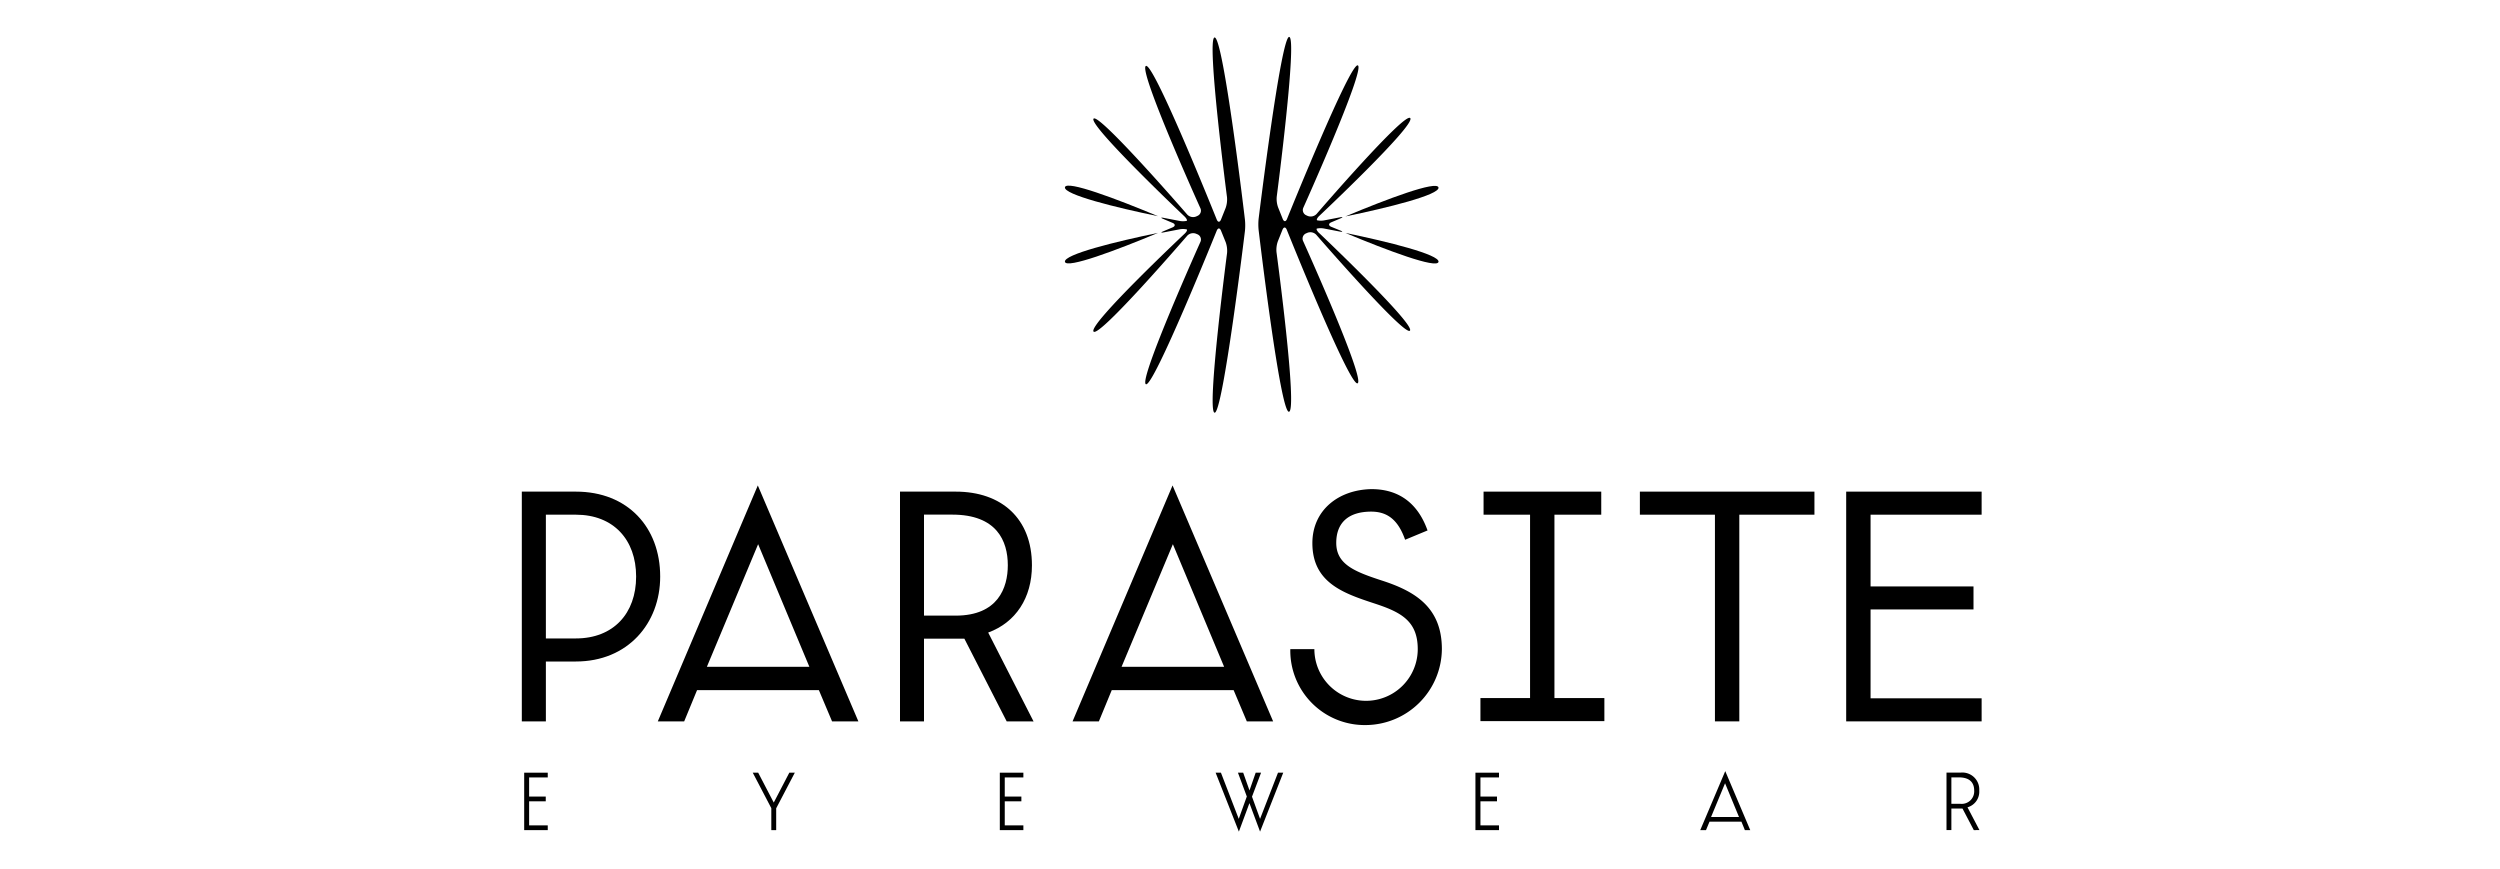 <svg id="Calque_1" data-name="Calque 1" xmlns="http://www.w3.org/2000/svg" viewBox="0 0 400 139"><title>logo-parasite</title><path d="M92.14,102.15c6,0,9.64-4,9.64-9.9s-3.63-9.9-9.64-9.9h-4.8v19.8Zm0-23.49c8.29,0,13.49,5.71,13.49,13.59,0,7.51-5.2,13.59-13.49,13.59h-4.8v9.58H83.49V78.66Z"/><path d="M113.1,106.69H129.5l-8.2-19.62Zm-7.85,8.73,16-37.75,16.09,37.75h-4.21l-2.11-5H111.53l-2.06,5Z"/><path d="M152.91,98.5c6.77,0,8.34-4.46,8.34-8.06,0-3.91-1.79-8.1-8.88-8.1h-4.53V98.5Zm8.16,16.92-6.77-13.23h-6.46v13.23H144V78.66h8.92c7.35,0,12.19,4.32,12.19,11.79,0,5.22-2.6,9.14-7,10.76l7.26,14.22Z"/><path d="M179.45,106.69h16.41l-8.2-19.62Zm-7.84,8.73,16-37.75,16.09,37.75h-4.21l-2.11-5H177.88l-2.06,5Z"/><path d="M228.41,84.87l-3.59,1.49c-1.08-3.06-2.73-4.5-5.42-4.5-3.68,0-5.6,1.8-5.6,5,0,3.42,2.91,4.59,7.22,6,5.33,1.71,9.68,4.27,9.68,11a12.26,12.26,0,0,1-12.15,12.15,11.91,11.91,0,0,1-12.1-12.15h3.85a8.27,8.27,0,1,0,16.54,0c0-4.54-2.73-5.94-7-7.33-4.93-1.62-9.86-3.33-9.86-9.63,0-5.26,4.17-8.55,9.46-8.64,4.71,0,7.58,2.61,9,6.71"/><polygon points="244.81 111.69 244.81 82.35 237.37 82.35 237.37 78.66 256.2 78.66 256.2 82.35 248.71 82.35 248.71 111.69 256.7 111.69 256.7 115.38 236.87 115.38 236.87 111.69 244.81 111.69"/><polygon points="290.31 82.35 278.29 82.35 278.29 115.42 274.39 115.42 274.39 82.35 262.38 82.35 262.38 78.66 290.31 78.66 290.31 82.35"/><polygon points="315.76 93.83 315.76 97.51 299.29 97.51 299.29 111.73 317.06 111.73 317.06 115.42 295.39 115.42 295.39 78.66 317.06 78.66 317.06 82.35 299.29 82.35 299.29 93.83 315.76 93.83"/><polygon points="87.32 127.45 87.32 128.21 84.66 128.21 84.66 132.06 87.64 132.06 87.64 132.82 83.87 132.82 83.87 123.63 87.64 123.63 87.64 124.39 84.66 124.39 84.66 127.45 87.32 127.45"/><polygon points="124.19 129.33 124.19 132.82 123.41 132.82 123.41 129.31 120.44 123.63 121.31 123.63 123.8 128.41 126.29 123.63 127.17 123.63 124.19 129.33"/><polygon points="163.42 127.45 163.42 128.21 160.76 128.21 160.76 132.06 163.74 132.06 163.74 132.82 159.97 132.82 159.97 123.63 163.74 123.63 163.74 124.39 160.76 124.39 160.76 127.45 163.42 127.45"/><polygon points="205.32 123.63 201.61 133.06 199.91 128.5 198.22 133.06 194.5 123.63 195.35 123.63 198.2 131.02 199.49 127.44 198.07 123.63 198.91 123.63 199.92 126.47 200.91 123.63 201.77 123.63 200.32 127.47 201.61 131.02 204.48 123.63 205.32 123.63"/><polygon points="239.52 127.45 239.52 128.21 236.87 128.21 236.87 132.06 239.84 132.06 239.84 132.82 236.07 132.82 236.07 123.63 239.84 123.63 239.84 124.39 236.87 124.39 236.87 127.45 239.52 127.45"/><path d="M273.77,130.72h4.47l-2.23-5.4Zm-1.73,2.1,4-9.44,4,9.44h-.86l-.55-1.35h-5.11l-.56,1.35Z"/><path d="M313.67,128.61a2,2,0,0,0,2.2-2.12c0-1.2-.64-2.11-2.46-2.11h-1.19v4.23Zm2.14,4.21L314,129.37h-1.78v3.44h-.78v-9.19h2.24a2.71,2.71,0,0,1,3,2.87,2.6,2.6,0,0,1-1.88,2.68l1.91,3.64Z"/><path d="M230.16,30c-.23-1.17-8.27,1.85-14.9,4.63,6.73-1.38,15.12-3.46,14.9-4.63"/><path d="M215.26,37.27c6.63,2.77,14.67,5.79,14.9,4.63s-8.17-3.25-14.9-4.63"/><path d="M211.09,37.32c-.36-.34-.53-.68-.38-.75a3,3,0,0,1,1.17,0l2.49.48c.49.1.52,0,.05-.18L213,36.29c-.46-.2-.46-.52,0-.72l1.46-.62c.46-.2.43-.27-.05-.18l-2.49.48a2.93,2.93,0,0,1-1.17,0c-.15-.07,0-.41.38-.75,0,0,15.31-14.41,14.52-15.59s-15,15.33-15,15.33a1.3,1.3,0,0,1-1.42.31l-.24-.11a.91.91,0,0,1-.46-1.2s9.88-22,8.74-22.77-11.35,24.57-11.35,24.57c-.19.46-.49.46-.68,0l-.74-1.85a4,4,0,0,1-.22-1.74s3.31-25.29,2-25.54S201.38,35,201.38,35a9.1,9.1,0,0,0,0,1.81s3.46,29.35,4.86,29.07-2-25.53-2-25.53a4.07,4.07,0,0,1,.22-1.75l.74-1.85c.19-.46.49-.46.68,0,0,0,10.16,25.36,11.35,24.57s-8.74-22.77-8.74-22.77a.91.91,0,0,1,.46-1.2l.23-.1a1.3,1.3,0,0,1,1.42.31s14.27,16.46,15,15.33-14.52-15.59-14.52-15.59"/><path d="M185.28,34.59c-6.63-2.77-14.66-5.8-14.89-4.63s8.17,3.25,14.89,4.63"/><path d="M170.39,41.89c.23,1.16,8.27-1.86,14.89-4.63-6.72,1.38-15.12,3.46-14.89,4.63"/><path d="M194.32,6c-1.3.26,2,25.54,2,25.54a4.12,4.12,0,0,1-.22,1.74l-.74,1.85c-.19.46-.49.46-.68,0,0,0-10.16-25.36-11.35-24.57s8.74,22.77,8.74,22.77a.91.91,0,0,1-.45,1.2l-.24.11a1.29,1.29,0,0,1-1.42-.31s-14.27-16.46-15-15.33,14.52,15.59,14.52,15.59c.36.34.53.68.38.75a2.93,2.93,0,0,1-1.17,0l-2.49-.48c-.49-.1-.51,0-.05.18l1.46.62c.46.19.46.52,0,.72l-1.46.62c-.46.19-.43.27.05.18l2.49-.48a2.93,2.93,0,0,1,1.17,0c.16.07,0,.41-.38.75,0,0-15.31,14.41-14.52,15.59s15-15.33,15-15.33a1.3,1.3,0,0,1,1.42-.31l.24.1a.91.91,0,0,1,.45,1.2s-9.88,22-8.74,22.77,11.35-24.57,11.35-24.57c.19-.46.49-.46.68,0l.75,1.85a4.11,4.11,0,0,1,.22,1.74s-3.31,25.28-2,25.54,4.86-29.07,4.86-29.07a9,9,0,0,0,0-1.81S195.71,5.67,194.32,6"/></svg>